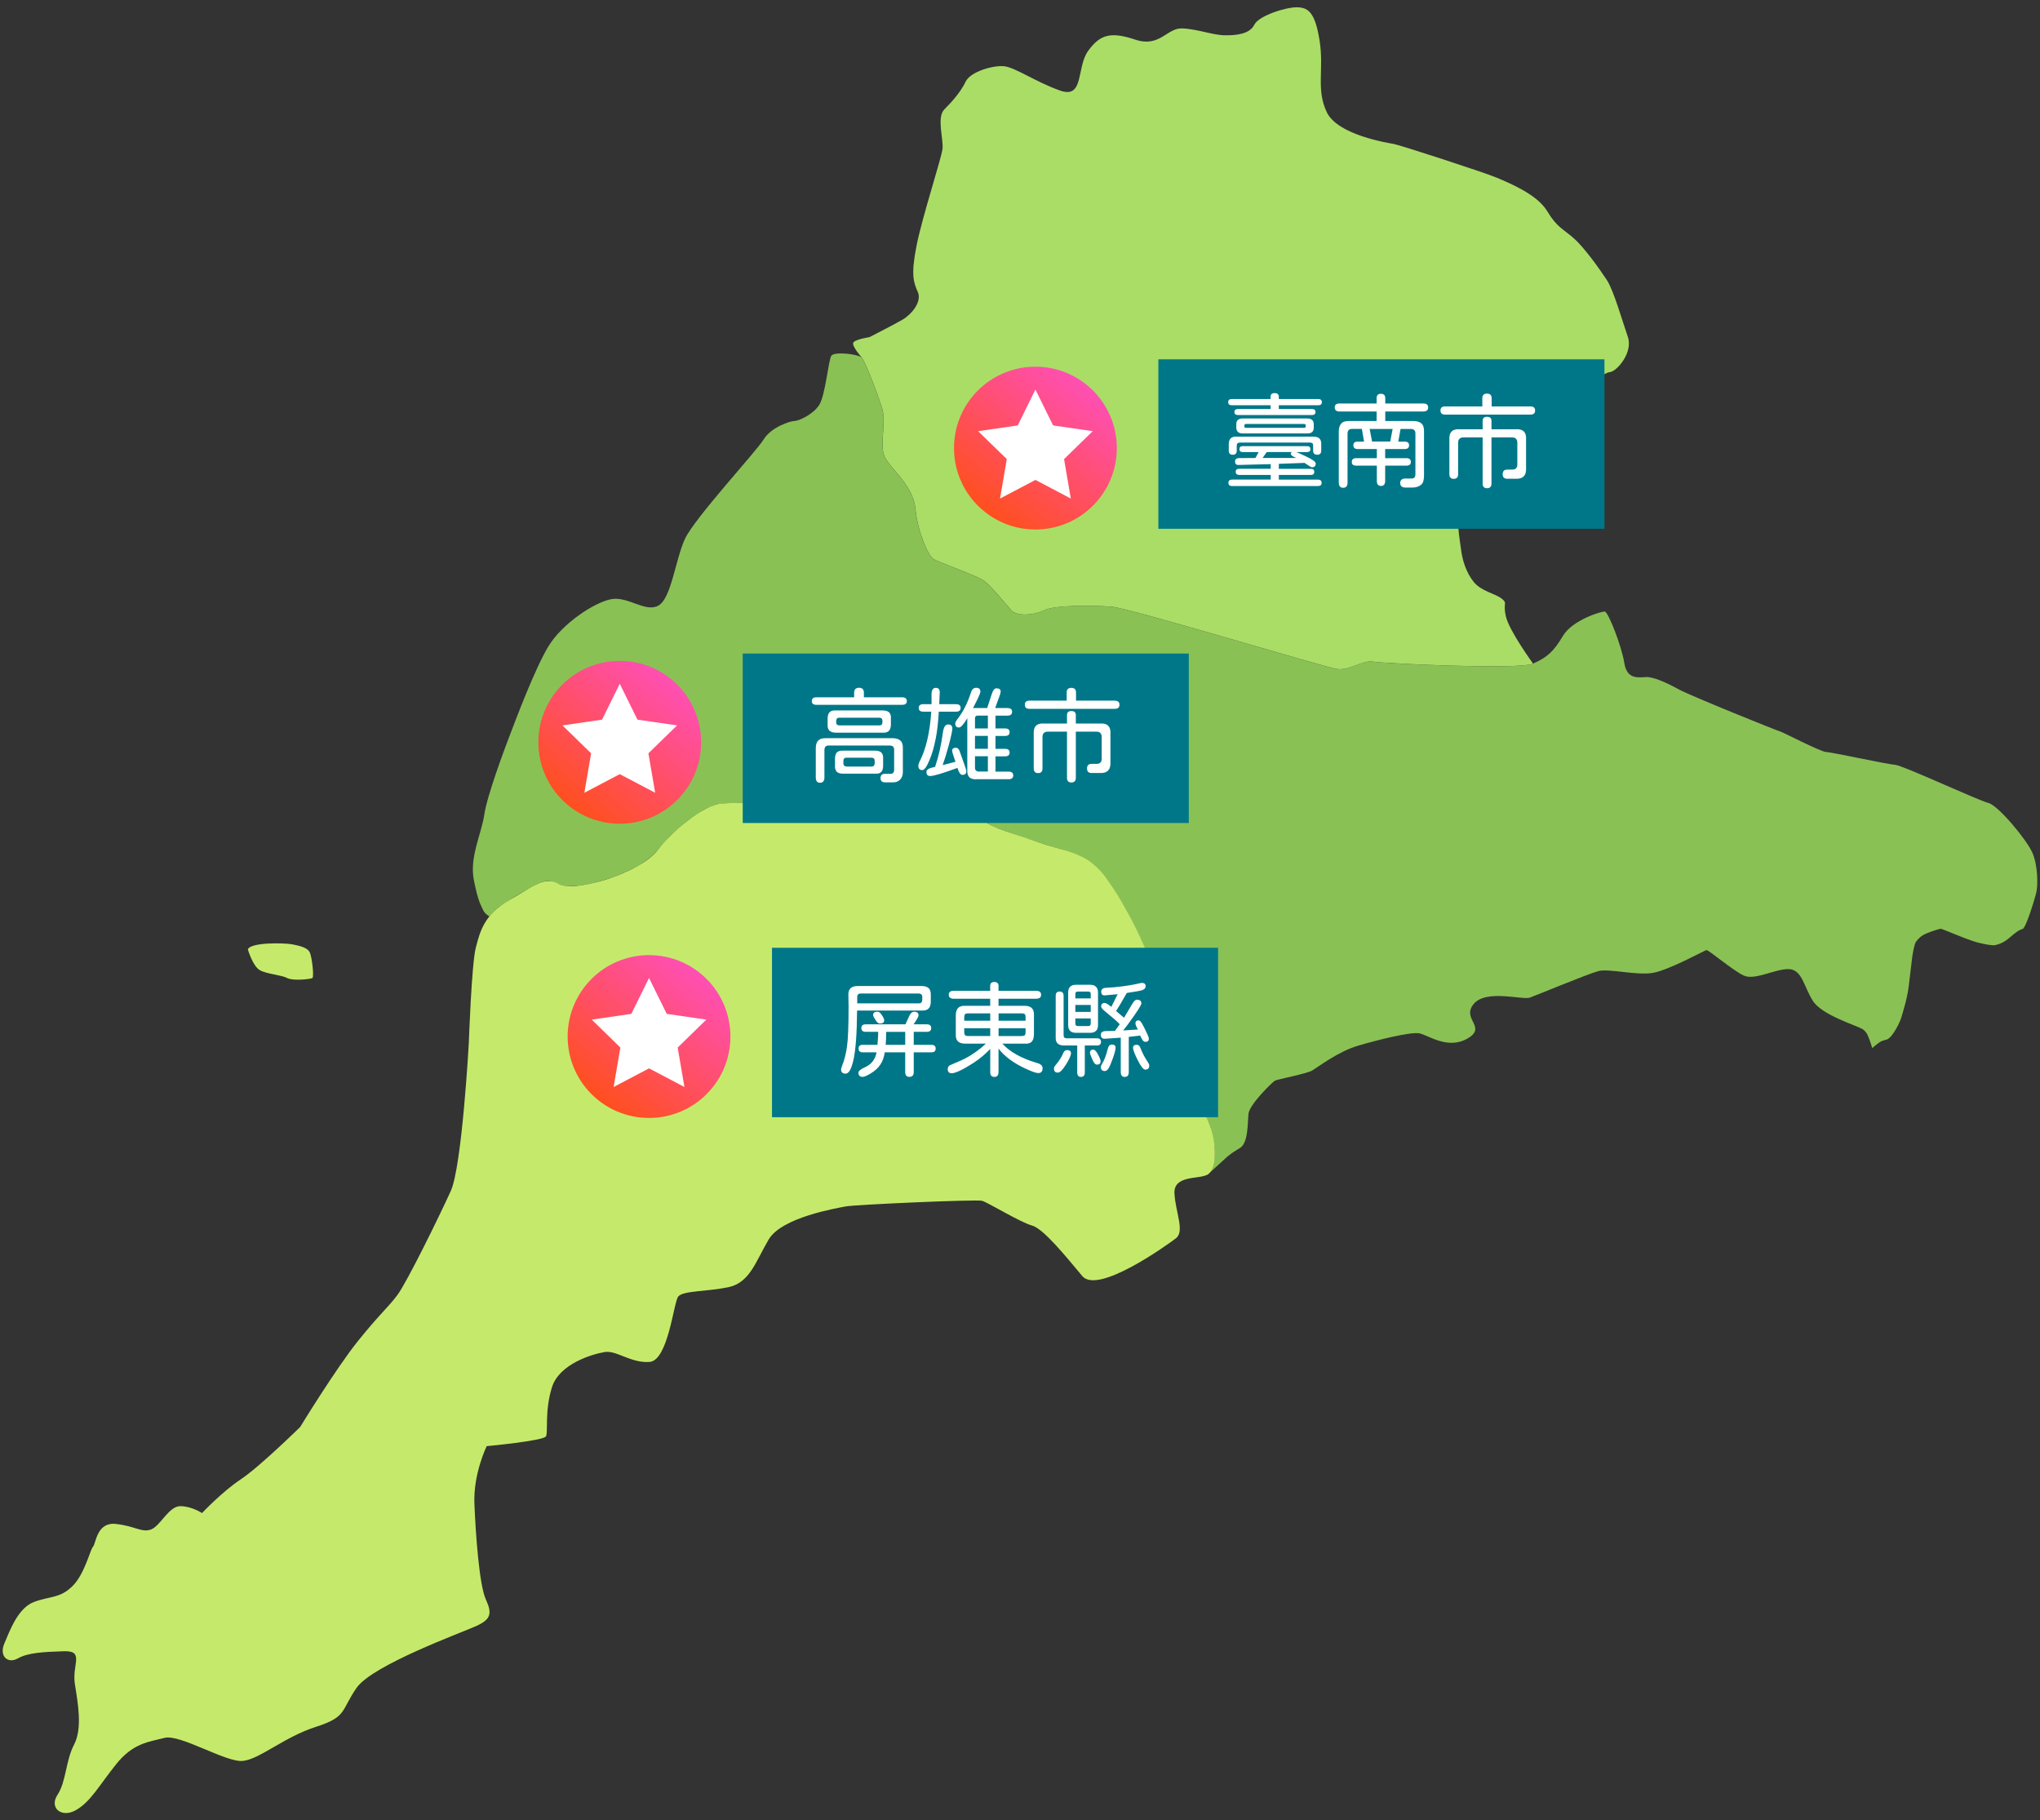 <?xml version="1.0" encoding="UTF-8"?>
<svg xmlns="http://www.w3.org/2000/svg" xmlns:xlink="http://www.w3.org/1999/xlink" id="OBJECTS" version="1.1" viewBox="0 0 102 91">
  <rect x="0" y="0" width="102" height="91" fill="#333333" stroke="none"/>
  <defs>
    <linearGradient id="linear-gradient" x1="27.433" y1="41.573" x2="34.564" y2="32.621" gradientUnits="userSpaceOnUse">
      <stop offset="0" stop-color="#ff4f00"></stop>
      <stop offset="1" stop-color="#ff4fd3"></stop>
    </linearGradient>
    <linearGradient id="linear-gradient1" x1="48.216" y1="26.864" x2="55.347" y2="17.912" xlink:href="#linear-gradient"></linearGradient>
    <linearGradient id="linear-gradient2" x1="28.896" y1="56.281" x2="36.028" y2="47.329" xlink:href="#linear-gradient"></linearGradient>
  </defs>
  <g>
    <path d="M60.36,58.74l.967-.883s.239-.219.665-.465.383-1.236.433-1.712c.05-.476,1.197-1.585,1.319-1.655s1.587-.347,1.861-.506,1.283-.944,2.289-1.241c1.007-.297,2.606-.692,3.051-.624.445.068,1.422.844,2.427.264s-.31-.959.306-1.72c.616-.762,2.447-.194,2.817-.327.37-.133,2.892-1.182,3.419-1.324.527-.142,1.921.231,2.732.088.811-.143,2.565-1.115,2.674-1.138.109-.022,1.322,1.024,1.873,1.274.551.251,1.587-.347,2.25-.324.663.023.746.869,1.198,1.583.453.714,2.121,1.212,2.48,1.411,0,0,.167.099.269.324.102.225.222.629.222.629,0,0,.318-.276.448-.338.13-.062.241-.066.325-.109s.202-.164.338-.378c.136-.215.283-.499.346-.714.062-.215.289-.917.365-1.537.077-.62.16-1.362.177-1.475.016-.113.098-.651.193-.77.095-.119.22-.285.508-.405.288-.12.682-.248.743-.235.061.014.68.265.786.308.106.043.729.297,1.049.377.32.08.715.166.882.127.167-.04.41-.113.704-.368.294-.255.474-.392.646-.433.172-.041.579-1.393.682-1.777.103-.384.096-1.416-.195-2.061-.291-.644-1.701-2.348-2.197-2.468s-4.273-1.879-4.653-1.903c-.38-.024-3.19-.636-3.458-.643s-2.212-1.018-2.3-1.028c-.087-.011-4.48-1.78-5.075-2.107-.595-.327-1.259-.634-1.652-.61s-.931.111-1.059-.709c-.128-.82-.799-2.544-.973-2.565-.175-.021-1.621.428-2.087,1.205-.466.777-.778,1.079-1.508,1.399-.729.32-7.471-.013-8.008-.099-.537-.086-1.166.46-1.798.368-.632-.092-10.383-3.053-11.274-3.117-.89-.065-2.795-.092-3.37.179-.575.271-1.379.303-1.651-.01-.272-.312-.986-1.18-1.321-1.443-.335-.264-2.314-.948-2.561-1.111-.246-.163-.775-1.289-.895-2.499-.12-1.21-1.305-2.049-1.553-2.637-.248-.588.11-1.709-.122-2.427-.232-.719-.838-2.349-1.026-2.515-.187-.166-1.366-.308-1.506-.075-.14.233-.296,1.968-.598,2.447-.302.479-1.027.806-1.24.807-.213,0-1.164.306-1.54.92-.377.614-3.474,3.955-3.944,4.988-.47,1.033-.674,2.948-1.314,3.317s-1.517-.464-2.348-.32c-.831.144-2.468,1.212-3.167,2.377-.698,1.165-1.665,3.764-1.921,4.429-.256.665-1.142,3.035-1.275,3.965-.133.93-.746,2.137-.525,3.258.221,1.121.346,1.232.443,1.471.097.238.334.363.334.363,0,0,.299-.333.479-.468.181-.134.904-.596,1.036-.666.132-.07.725-.419.848-.474.123-.054.47-.227.733-.146.263.081.506.222.742.233.236.011.787,0,1.31-.137.523-.137,1.017-.292,1.198-.364.181-.072.903-.381,1.211-.583.308-.202.64-.436.846-.699.206-.263.522-.619.694-.781s.72-.634.88-.751c.16-.117.683-.46.789-.515.106-.056.497-.242.666-.265.168-.022.968-.064,1.062-.066.094-.003.938-.021,1.037-.023.099-.002.834-.027.834-.027l1.597-.689,1.419-.674s.745-.381.887-.461c.142-.08.928-.556,1.009-.601.081-.045.471-.267.795-.355s1.371-.336,1.371-.336l1.082-.18.198-.027s.29,1.113.351,1.314c.061.2.398,1.186.473,1.362.075.176.331.72.431.865.099.145.371.498.669.692.298.194.544.329.718.397.174.068,1.008.35,1.07.371.061.02.98.342,1.069.371.089.029,1.121.331,1.199.354s.661.207.87.318c.209.111.596.358.749.507.153.149.497.529.738.898.242.369.695,1.122.799,1.311s.584,1.115.723,1.425.394.927.434,1.034c.04.108.253.721.309.971.056.25.159.695.121,1.034-.038.339-.132.937-.18,1.165-.048.228-.21.934-.242,1.191-.032.257-.097.574.027.91.124.337.265.649.309.722s.3.461.551.636c.252.175.611.373,1.004.536.394.163.653.27.782.47.13.2.28.455.375.801.094.346.141.656.18.863.039.207.015.539.005.63-.011.091-.371.833-.371.833Z" fill="#8ac155"></path>
    <path d="M43.073,17.864c.187.166.793,1.796,1.026,2.515.232.719-.126,1.84.122,2.427.248.588,1.433,1.427,1.553,2.637s.648,2.337.895,2.499c.246.163,2.226.847,2.561,1.111.335.264,1.049,1.131,1.321,1.443.272.312,1.076.281,1.651.01.575-.271,2.479-.243,3.37-.179.89.065,10.642,3.025,11.274,3.117.632.092,1.261-.454,1.798-.368.537.086,7.278.418,8.008.099,0,0-1.185-1.631-1.354-2.346-.17-.714.11-.652-.221-.908-.331-.256-1.023-.364-1.398-.838-.375-.474-.561-1.077-.625-1.609-.063-.532-.366-1.901.198-2.084.564-.184.861-.091,1.105-.232s.64-.755,1.169-1.142c.528-.386,1.182-.662,1.749-.664.567-.002,1.402.247,1.656-.367.255-.614-.4-.764.048-1.429.449-.665.897-.802.976-.807s.339-.785.103-1.298c-.236-.514.14-.812.461-.855.32-.043,1.148-.967.871-1.762-.276-.795-.706-2.314-1.044-2.829-.338-.516-1.113-1.612-1.654-2.091-.541-.48-.836-.533-1.335-1.362-.499-.829-1.856-1.386-2.503-1.662-.647-.276-4.841-1.632-5.16-1.692-.319-.06-2.816-.446-3.358-1.595-.542-1.149-.127-2.12-.356-3.572-.229-1.452-.588-1.651-1.124-1.666s-1.914.414-2.138.869c-.225.455-.866.541-1.481.53-.615-.01-1.406-.325-2.148-.344-.742-.019-1.108.965-2.314.564-1.206-.4-1.751-.289-2.362.552s-.186,2.422-1.409,1.991c-1.224-.431-2.261-1.172-2.815-1.218-.554-.046-1.67.274-1.908.776-.238.503-.681,1.002-1.067,1.388-.387.386-.037,1.484-.087,1.959-.05.476-1.01,3.386-1.3,4.853-.29,1.467-.147,1.832.066,2.318.213.486-.317,1.117-.773,1.381s-1.65.871-1.65.871c0,0-.749.111-.81.286-.061.176.418.722.418.722Z" fill="#ad6"></path>
    <path d="M47.197,36.757s.685,3.016,1.492,3.85c.807.834,1.47.857,3.017,1.426,1.547.569,2.55.477,3.542,1.773s2.805,4.717,2.672,6.175c-.133,1.458-.634,2.56-.404,3.239.23.68.486,1.263,1.395,1.713.91.45,1.214.274,1.594,1.354.38,1.08.289,2.189-.137,2.435s-1.702.008-1.645.95c.057.942.523,1.891.071,2.234s-3.897,2.818-4.677,1.888c-.781-.93-1.939-2.374-2.516-2.528-.577-.155-2.213-1.159-2.501-1.237-.288-.077-6.387.194-6.823.283-.436.089-3.183.538-3.841,1.649-.658,1.111-.942,2.168-2.031,2.391-1.09.223-2.259.167-2.494.465-.234.298-.501,3.213-1.443,3.27-.942.057-1.643-.595-2.236-.496-.593.099-2.266.577-2.636,1.766-.37,1.188-.182,2.217-.295,2.445-.112.227-2.965.493-2.965.493,0,0-.675,1.364-.615,2.874.059,1.509.245,4.083.571,4.788.326.705.249.994-.457,1.32s-5.21,1.952-6.007,3.103c-.798,1.151-.465,1.446-2.042,1.951-1.577.504-2.803,1.618-3.649,1.7-.846.082-3.139-1.356-3.914-1.152-.776.204-1.561.251-2.411,1.311-.85,1.06-1.274,1.873-2.006,2.295s-1.362-.107-.928-.764c.433-.656.403-1.695.827-2.508.424-.813.192-2.06.039-3.028-.153-.968.499-1.669-.54-1.638-1.038.031-1.823.078-2.311.359s-.952-.1-.675-.747c.276-.647.681-1.774,1.483-2.075.801-.3,1.282-.171,1.908-.776.626-.605.894-1.829,1.044-1.99.15-.162.181-1.235,1.132-1.135.952.1,1.32.457,1.781.271.462-.185.876-1.156,1.443-1.158.567-.003,1.092.344,1.092.344,0,0,1.007-1.069,1.947-1.693.94-.624,2.961-2.61,2.961-2.61,0,0,1.796-2.939,2.896-4.306,1.1-1.366,1.485-1.649,1.966-2.293.481-.644,2.103-3.956,2.667-5.195.564-1.239.903-7.406.903-7.406,0,0,.139-3.98.352-4.773.212-.793.398-1.631,1.678-2.37s1.749-1.192,2.457-.809c.709.383,2.63-.3,2.63-.3,0,0,1.738-.577,2.35-1.418.611-.84,2.255-2.216,3.125-2.291.87-.076,2.644-.064,2.807-.098.163-.033,3.227-1.376,4.343-2.081,1.116-.705,1.26-.667,2.051-.88.791-.213,1.964-.362,1.964-.362Z" fill="#c5ea6b"></path>
    <path d="M12.393,47.459c.155-.365,1.844-.324,2.21-.252s.782.158.892.419c.11.261.215,1.216.123,1.269s-.968.153-1.261-.003-1.004-.192-1.363-.391-.602-1.043-.602-1.043Z" fill="#c5ea6b"></path>
  </g>
  <g>
    <circle cx="30.988" cy="37.11" r="4.07" fill="url(#linear-gradient)"></circle>
    <polygon points="30.988 34.183 31.873 35.976 33.853 36.264 32.42 37.66 32.759 39.631 30.988 38.701 29.218 39.631 29.556 37.66 28.124 36.264 30.103 35.976 30.988 34.183" fill="#fff"></polygon>
    <rect x="37.136" y="32.672" width="22.304" height="8.471" fill="#078"></rect>
    <g>
      <path d="M40.815,34.86h1.892v-.229c0-.166.083-.249.249-.249.159,0,.239.083.239.249v.229h1.917c.152,0,.229.063.229.191,0,.122-.077.183-.229.183h-4.297c-.149,0-.224-.061-.224-.183,0-.128.074-.191.224-.191ZM40.789,38.866v-1.46c0-.18.043-.311.13-.393.087-.081.222-.118.405-.111h3.279c.19,0,.33.041.418.122.089.081.129.209.122.382v1.19c0,.169-.052.301-.155.395-.094.087-.213.127-.358.12h-.38c-.149,0-.224-.071-.224-.214,0-.142.074-.213.224-.213h.28c.111,0,.17-.061.177-.182v-1.019c0-.139-.069-.21-.208-.213h-3.071c-.131,0-.2.07-.207.213v1.382c0,.177-.073.266-.219.266-.142,0-.213-.089-.213-.266ZM41.381,35.931c0-.152.033-.263.101-.33.068-.067.178-.097.33-.086h2.312c.152,0,.264.033.333.099.069.066.099.172.088.317v.28c0,.149-.033.258-.101.327-.068.069-.175.1-.32.089h-2.312c-.155,0-.269-.033-.338-.099-.069-.066-.101-.172-.093-.317v-.28ZM41.75,37.932c0-.146.031-.252.094-.317s.165-.096.307-.089h1.601c.146,0,.251.032.317.097.065.064.095.167.088.31v.337c0,.149-.032.257-.096.322-.064.066-.167.094-.31.084h-1.601c-.146,0-.25-.032-.314-.097-.063-.064-.093-.167-.086-.31v-.337ZM41.846,36.219c.025.026.063.041.111.044h2.017c.052,0,.09-.015.114-.044s.036-.079.036-.148c0-.068-.012-.117-.036-.146-.024-.027-.062-.043-.114-.046h-2.017c-.052,0-.09.016-.114.049s-.036.086-.036.158c0,.062.013.107.039.133ZM42.209,38.276c.026.026.063.041.112.045h1.258c.097,0,.148-.051.155-.151v-.146c0-.09-.052-.139-.155-.146h-1.258c-.098,0-.147.049-.151.146v.146c0,.045.014.081.039.106Z" fill="#fff"></path>
      <path d="M45.969,38.093c.329-.631.526-1.47.593-2.516h-.396c-.152,0-.229-.062-.229-.188,0-.124.076-.187.229-.187h.411v-.483c0-.222.071-.333.213-.333.132,0,.197.073.197.219l-.025.598h.836c.156,0,.234.062.234.187,0,.125-.078.188-.234.188h-.857c-.034.555-.086,1.003-.155,1.346-.083.43-.189.792-.317,1.086-.135.326-.253.489-.354.489-.132,0-.197-.075-.197-.224,0-.052.018-.112.052-.182ZM46.712,38.347l.042-.01c.177-.517.307-1.088.39-1.715.038-.271.123-.406.255-.406.146,0,.218.066.218.198,0,.114-.061.398-.182.852-.107.396-.208.723-.302.982l.64-.166-.109-.327c-.038-.114-.058-.188-.058-.219,0-.104.064-.156.192-.156.069,0,.127.047.172.141l.265.743c.053.146.078.243.078.291,0,.121-.062.182-.187.182-.053,0-.099-.028-.138-.085-.04-.058-.079-.145-.117-.263-.734.271-1.19.405-1.367.405-.121,0-.182-.069-.182-.208,0-.11.13-.19.39-.239ZM48.365,38.467v-2.562c-.184.309-.321.463-.415.463-.125,0-.188-.067-.188-.203,0-.052.047-.137.141-.255.26-.339.478-.777.654-1.314.045-.142.13-.213.255-.213.139,0,.208.065.208.197,0,.073-.123.345-.369.816h.707l.224-.681c.034-.104.07-.182.108-.231.038-.051.084-.075.136-.075.139,0,.208.055.208.166,0,.062-.066.265-.198.607l-.077.214h.613c.155,0,.233.062.233.187,0,.129-.078.192-.233.192h-.598v.64h.482c.149,0,.224.062.224.187,0,.125-.074.188-.224.188h-.482v.645h.482c.149,0,.224.062.224.187,0,.125-.074.188-.224.188h-.482v.764h.654c.156,0,.234.062.234.188,0,.128-.078.192-.234.192h-1.58c-.346.027-.507-.134-.483-.483ZM49.394,36.414v-.64h-.52c-.076,0-.118.044-.125.13v.51h.645ZM49.394,37.433v-.645h-.645v.645h.645ZM48.953,38.57h.441v-.764h-.645v.562c0,.139.067.206.203.202Z" fill="#fff"></path>
      <path d="M51.301,35.075c.038-.032.097-.049.177-.049h1.856v-.411c0-.152.077-.229.233-.229s.234.076.234.229v.411h1.933c.159,0,.239.067.239.202,0,.073-.021.126-.06.159-.04.032-.1.049-.18.049h-4.256c-.08,0-.139-.017-.177-.049-.038-.033-.058-.086-.058-.159,0-.069.02-.12.058-.153ZM53.35,38.877v-2.302h-.957c-.086,0-.153.022-.199.067-.047.045-.07.11-.07.197v1.574c0,.08-.018.139-.053.177-.034.038-.09.058-.166.058-.146,0-.218-.078-.218-.234v-1.715c-.024-.381.152-.558.529-.529h1.134v-.421c0-.136.072-.203.218-.203.149,0,.224.067.224.203v.421h1.2c.381-.028.558.148.53.529v1.383c.027.401-.159.589-.562.562h-.379c-.152,0-.229-.075-.229-.224,0-.156.076-.234.229-.234h.249c.17,0,.255-.085.255-.254v-1.092c0-.087-.022-.152-.067-.197s-.111-.067-.197-.067h-1.029v2.302c0,.159-.074.239-.224.239-.146,0-.218-.08-.218-.239Z" fill="#fff"></path>
    </g>
  </g>
  <g>
    <circle cx="51.771" cy="22.401" r="4.07" fill="url(#linear-gradient1)"></circle>
    <polygon points="51.771 19.474 52.656 21.268 54.636 21.555 53.203 22.951 53.541 24.923 51.771 23.992 50.001 24.923 50.339 22.951 48.906 21.555 50.886 21.268 51.771 19.474" fill="#fff"></polygon>
    <rect x="57.919" y="17.963" width="22.304" height="8.471" fill="#078"></rect>
    <g>
      <path d="M61.587,19.948h1.943v-.114c0-.062.017-.108.05-.138.032-.029.084-.044.153-.044.139,0,.208.061.208.182v.114h1.969c.122,0,.183.052.183.156,0,.104-.061.155-.183.155h-1.969v.188h1.657c.118,0,.177.05.177.15s-.059.151-.177.151h-3.695c-.121,0-.182-.051-.182-.151s.061-.15.182-.15h1.627v-.188h-1.943c-.118,0-.177-.052-.177-.155,0-.104.059-.156.177-.156ZM61.421,24.136c0-.107.062-.161.187-.161h1.928v-.233h-1.579c-.114,0-.172-.053-.172-.156,0-.101.058-.15.172-.15h1.579v-.234l-.135.006h-.135l-1.336.036c-.118.003-.177-.054-.177-.172,0-.104.058-.161.172-.171l.847-.006.161-.296h-.795c-.111,0-.166-.049-.166-.146,0-.101.055-.15.166-.15h3.217c.11,0,.166.05.166.15,0,.097-.056.146-.166.146h-.54c.076.027.242.103.498.224.315.148.474.265.474.348,0,.125-.062.188-.188.188-.034,0-.116-.045-.244-.135l-.125-.084-1.288.047v.25h1.601c.114,0,.171.05.171.15,0,.104-.057.156-.171.156h-1.601v.233h1.948c.128,0,.192.054.192.161s-.064.161-.192.161h-4.282c-.125,0-.187-.054-.187-.161ZM61.437,22.224c0-.143.031-.245.096-.31.064-.063.165-.093.304-.086h3.825c.146,0,.25.032.314.097.063.064.093.163.086.299v.307c0,.135-.067.202-.203.202-.135,0-.202-.067-.202-.202v-.266c0-.093-.051-.14-.151-.14h-3.518c-.049,0-.086.013-.112.039-.025.025-.039.06-.039.101v.266c0,.135-.065.202-.197.202-.135,0-.202-.067-.202-.202v-.307ZM61.815,21.2c0-.09.026-.159.08-.207.054-.049.133-.073.237-.073h3.227c.219,0,.328.097.328.291v.172c0,.19-.106.285-.317.285h-3.228c-.218,0-.327-.099-.327-.296v-.172ZM62.236,21.367c.014.014.036.021.067.021h2.895c.035,0,.059-.007.07-.021.013-.014.019-.038.019-.073,0-.038-.006-.063-.019-.078-.012-.014-.035-.021-.07-.021h-2.895c-.031,0-.054.008-.067.023s-.021.041-.021.075c0,.035.007.06.021.073ZM64.814,22.894l-.068-.031c-.139-.062-.208-.121-.208-.177,0-.038.02-.067.058-.088h-1.252l-.062.078-.151.218h1.685Z" fill="#fff"></path>
      <path d="M66.939,24.126v-2.558c0-.169.041-.301.125-.395.079-.09.211-.132.395-.125h1.372v-.478h-1.855c-.159,0-.239-.068-.239-.203,0-.132.08-.197.239-.197h1.855v-.266c0-.146.071-.218.213-.218.146,0,.219.072.219.218v.266h1.901c.163,0,.244.065.244.197,0,.135-.081.203-.244.203h-1.901v.478h1.418c.17,0,.302.042.396.125.083.072.124.197.124.374v2.229c0,.222-.046.372-.14.452-.118.101-.271.148-.458.146h-.321c-.181,0-.271-.076-.271-.229,0-.149.09-.224.271-.224h.291c.065,0,.114-.016.146-.047.03-.031.048-.081.052-.15v-2.063c0-.139-.073-.211-.219-.218h-.524l-.114.634h.322c.146,0,.218.062.218.187,0,.122-.072.183-.218.183h-.978v.457h1.065c.146,0,.219.064.219.192,0,.121-.073.182-.219.182h-1.065v.764c0,.167-.069.25-.208.25s-.208-.083-.208-.25v-.764h-1.034c-.146,0-.218-.061-.218-.182,0-.128.072-.192.218-.192h1.034v-.457h-.956c-.146,0-.218-.062-.218-.188,0-.121.072-.182.218-.182h.317l-.109-.634h-.504c-.135,0-.206.072-.213.218v2.464c0,.173-.073.26-.219.26s-.218-.087-.218-.26ZM68.603,22.074h.909l.119-.629h-1.148l.12.629Z" fill="#fff"></path>
      <path d="M72.084,20.366c.038-.032.097-.049.177-.049h1.855v-.411c0-.152.077-.229.233-.229s.234.076.234.229v.411h1.933c.159,0,.239.067.239.202,0,.073-.021.126-.06.159-.04.032-.1.049-.18.049h-4.256c-.08,0-.139-.017-.177-.049-.038-.033-.058-.086-.058-.159,0-.069.02-.12.058-.153ZM74.132,24.167v-2.302h-.957c-.086,0-.153.022-.199.067-.047.045-.07.11-.07.197v1.574c0,.08-.018.139-.053.177-.034.038-.09.058-.166.058-.146,0-.218-.078-.218-.234v-1.715c-.024-.381.152-.558.529-.529h1.134v-.421c0-.136.072-.203.218-.203.149,0,.224.067.224.203v.421h1.2c.381-.028.558.148.53.529v1.383c.027.401-.159.589-.562.562h-.379c-.152,0-.229-.075-.229-.224,0-.156.076-.234.229-.234h.249c.17,0,.255-.085.255-.254v-1.092c0-.087-.022-.152-.067-.197s-.111-.067-.197-.067h-1.029v2.302c0,.159-.074.239-.224.239-.146,0-.218-.08-.218-.239Z" fill="#fff"></path>
    </g>
  </g>
  <g>
    <circle cx="32.452" cy="51.818" r="4.07" fill="url(#linear-gradient2)"></circle>
    <polygon points="32.452 48.891 33.337 50.685 35.316 50.972 33.884 52.369 34.222 54.34 32.452 53.409 30.681 54.34 31.019 52.369 29.587 50.972 31.566 50.685 32.452 48.891" fill="#fff"></polygon>
    <rect x="38.6" y="47.38" width="22.304" height="8.471" fill="#078"></rect>
    <g>
      <path d="M42.055,53.46c0-.034.016-.092.047-.171.114-.281.197-.606.249-.978.052-.363.078-1.039.078-2.026l-.011-.562c-.003-.287.152-.431.468-.431h3.191c.162,0,.282.036.358.108.076.073.11.188.104.343v.328c0,.159-.037.275-.111.348-.075.073-.191.106-.351.099h-3.223c-.01,1.147-.069,1.963-.177,2.448-.104.471-.235.707-.395.707-.152,0-.229-.071-.229-.214ZM45.948,50.16c.104,0,.159-.056.166-.166v-.161c0-.052-.015-.092-.044-.119-.03-.028-.07-.044-.122-.047h-2.921c-.052,0-.093.015-.122.044s-.044.07-.044.122v.327h3.087ZM43.235,53.361c.332-.148.529-.4.592-.753h-.69c-.139,0-.208-.062-.208-.188s.069-.188.208-.188h.737c.028-.346.04-.562.036-.649h-.628c-.143,0-.214-.062-.214-.187,0-.125.071-.188.214-.188h1.99l.197-.432c.031-.065.066-.114.106-.147s.086-.05.138-.05c.142,0,.213.06.213.177,0,.042-.019.092-.057.15l-.083.141-.104.161h.66c.146,0,.218.062.218.188,0,.124-.072.187-.218.187h-.655v.649h.879c.146,0,.218.062.218.188s-.072.188-.218.188h-.879v.987c0,.159-.072.239-.218.239-.139,0-.208-.08-.208-.239v-.987h-1.023c-.035.242-.108.447-.221.615-.113.168-.273.314-.481.439-.19.114-.325.172-.405.172-.139,0-.208-.07-.208-.208,0-.083.104-.172.312-.266ZM43.864,50.576c.076,0,.142.041.197.125.101.142.15.242.15.301,0,.111-.072.167-.218.167-.069,0-.136-.051-.198-.151-.093-.142-.14-.231-.14-.27,0-.115.069-.172.208-.172ZM45.261,52.233v-.649h-.951c0,.201-.009.418-.025.649h.977Z" fill="#fff"></path>
      <path d="M49.512,53.585v-1.148c-.253.267-.534.501-.842.701-.264.17-.488.298-.673.385-.186.087-.321.13-.408.13-.135,0-.203-.069-.203-.208,0-.038.009-.074.026-.108.018-.035.042-.061.072-.078l.359-.156c.526-.208,1.01-.518,1.449-.93h-1.023c-.173,0-.299-.039-.377-.117s-.111-.2-.102-.366v-.92c0-.174.037-.3.112-.38.074-.079.196-.115.366-.108h1.242v-.354h-1.829c-.076,0-.137-.018-.18-.052-.043-.035-.064-.084-.064-.146,0-.132.081-.198.244-.198h1.829v-.254c0-.062.018-.109.055-.141.036-.031.087-.047.153-.047.065,0,.116.016.153.047.036.031.055.078.055.141v.254h1.88c.166,0,.249.066.249.198,0,.131-.083.197-.249.197h-1.88v.354h1.294c.173,0,.298.039.375.119.078.08.112.203.102.369v.92c0,.177-.037.305-.111.385-.075.079-.197.112-.366.099h-1.103c.188.207.43.394.728.559.299.164.64.302,1.024.413.173.048.26.135.26.26,0,.159-.073.239-.219.239-.104,0-.316-.075-.638-.224-.295-.136-.557-.289-.787-.46-.23-.172-.417-.351-.559-.538v1.164c0,.166-.069.25-.208.25s-.208-.084-.208-.25ZM49.512,51.028v-.369h-1.092c-.083,0-.139.014-.166.042-.027.027-.042.083-.042.166v.161h1.3ZM48.254,51.751c.027.027.083.041.166.041h1.092v-.39h-1.3v.192c0,.076.015.128.042.156ZM51.279,51.028v-.161c0-.083-.013-.139-.039-.166-.025-.028-.08-.042-.163-.042h-1.148v.369h1.351ZM51.077,51.792c.083,0,.138-.014.163-.041.026-.028.039-.08.039-.156v-.192h-1.351v.39h1.148Z" fill="#fff"></path>
      <path d="M52.765,53.263c.18-.208.312-.412.395-.613.042-.104.105-.155.192-.155.132,0,.197.052.197.155,0,.111-.083.3-.249.566-.17.271-.305.405-.405.405-.132,0-.197-.067-.197-.202,0-.049.022-.101.067-.156ZM52.785,49.781c0-.143.065-.213.197-.213s.198.07.198.213v1.975c0,.049.013.086.038.111.026.026.063.039.112.039h1.518c.135,0,.202.061.202.182,0,.118-.067.177-.202.177h-.608v1.347c0,.148-.064.224-.192.224-.124,0-.187-.075-.187-.224v-1.347h-.649c-.153,0-.264-.033-.333-.101-.069-.068-.101-.175-.094-.32v-2.062ZM53.409,49.614c0-.124.031-.22.096-.285.064-.066.16-.099.289-.099h.717c.125,0,.221.032.288.099.067.065.102.161.102.285v1.627c0,.128-.033.226-.099.291-.066.066-.163.099-.291.099h-.717c-.257,0-.385-.13-.385-.39v-1.627ZM54.537,49.911v-.224c0-.08-.04-.119-.12-.119h-.524c-.084,0-.125.039-.125.119v.224h.77ZM54.537,50.587v-.349h-.77v.349h.77ZM53.893,51.293h.524c.08,0,.12-.041.12-.124v-.255h-.77v.255c0,.083.041.124.125.124ZM54.667,52.473c.072,0,.152.083.238.25.083.155.125.267.125.332,0,.111-.061.167-.182.167-.083,0-.161-.089-.234-.266-.076-.184-.114-.282-.114-.296-.01-.125.045-.188.167-.188ZM56.038,53.601v-1.726l-.784.053c-.143.01-.213-.058-.213-.203,0-.121.093-.182.28-.182.219,0,.36-.002.426-.006l.239-.332c-.049-.059-.14-.146-.272-.26-.134-.114-.287-.243-.46-.385-.132-.107-.197-.188-.197-.239,0-.121.062-.182.187-.182.056,0,.163.065.322.197l.317-.634-.634.057c-.125.011-.188-.052-.188-.187,0-.056.019-.1.058-.133.038-.033.086-.051.146-.055.301-.014.605-.041.914-.083.271-.038.483-.074.64-.109.159-.038.246-.057.26-.057.135,0,.202.054.202.161,0,.052-.015.094-.044.125-.029.03-.075.059-.138.083-.08.027-.333.072-.759.135-.242.426-.421.728-.535.904l.385.327.01.011.405-.681c.046-.076.087-.133.125-.169s.076-.055.114-.055c.149,0,.224.062.224.188,0,.059-.112.251-.338.576l-.348.488-.224.286.723-.047.015-.005c-.083-.139-.124-.241-.124-.307,0-.097.055-.146.166-.146.045,0,.101.056.166.166.066.111.154.288.266.53.048.104.072.177.072.219,0,.107-.059.16-.177.16-.086,0-.171-.105-.254-.316l-.572.067v1.762c0,.159-.067.239-.202.239-.132,0-.198-.08-.198-.239ZM55.098,53.19c.111-.17.208-.423.291-.759.018-.073.043-.127.075-.161.033-.035.077-.052.133-.052.121,0,.182.052.182.155,0,.139-.086.423-.26.853-.086.211-.178.317-.275.317-.135,0-.202-.066-.202-.198,0-.048.019-.101.057-.155ZM56.839,52.229c.087,0,.152.064.197.192.08.219.208.459.385.723.027.041.042.083.042.124,0,.136-.068.203-.203.203-.09,0-.215-.157-.374-.473-.156-.312-.234-.517-.234-.613,0-.104.062-.156.188-.156Z" fill="#fff"></path>
    </g>
  </g>
</svg>
